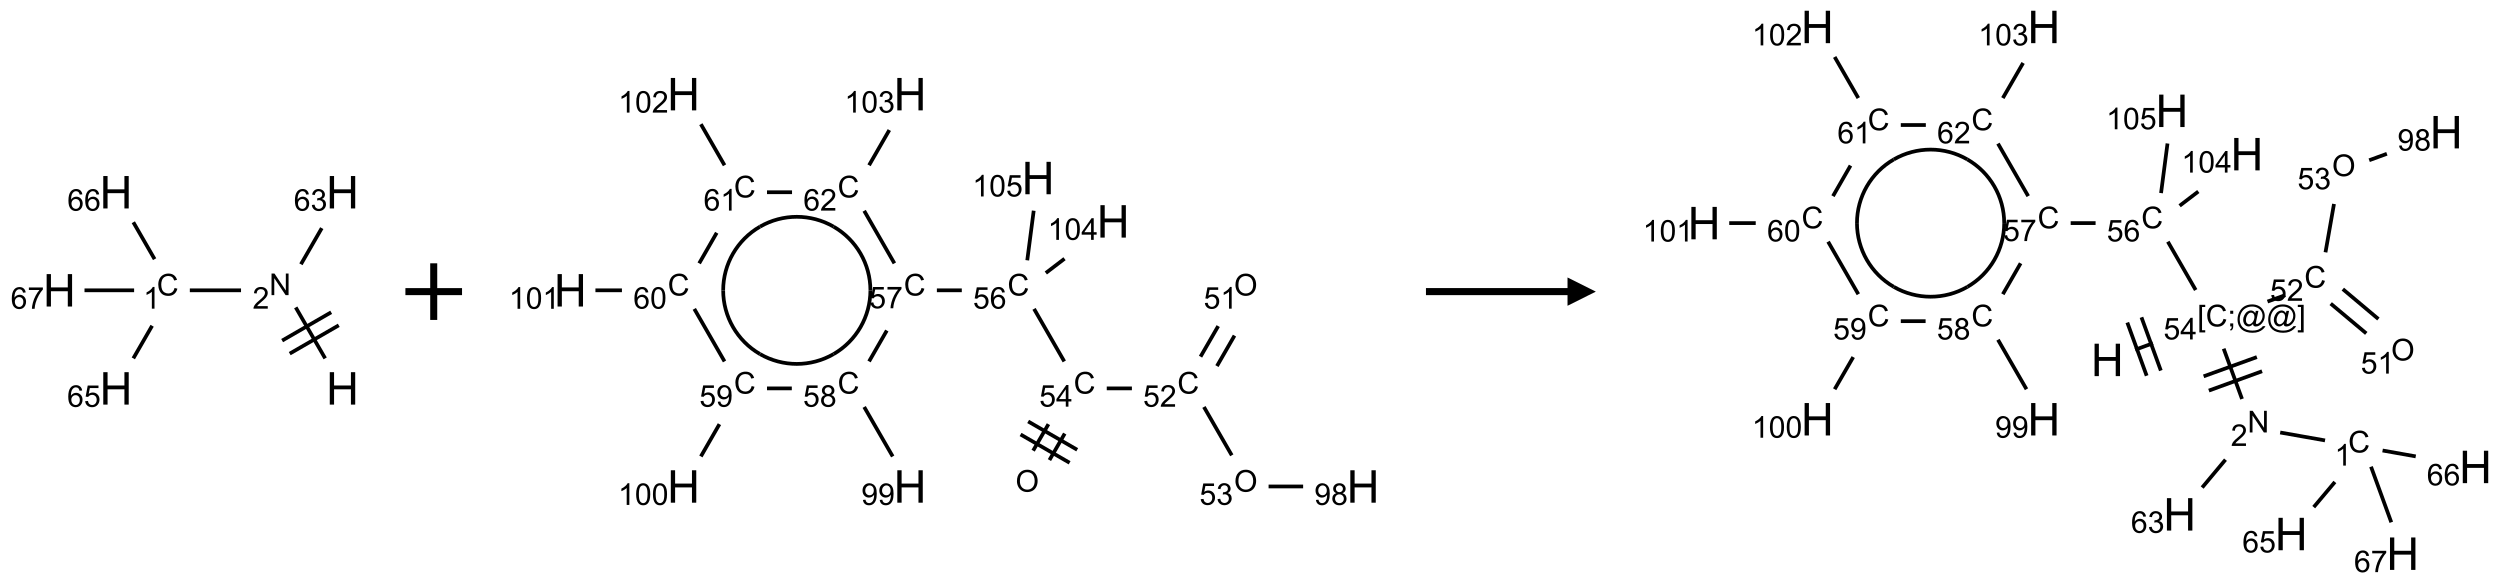 <?xml version="1.0" encoding="UTF-8"?>
<svg xmlns="http://www.w3.org/2000/svg" xmlns:xlink="http://www.w3.org/1999/xlink" width="883" height="206" viewBox="0 0 883 206">
<defs>
<g>
<g id="glyph-0-0">
<path d="M 2 0 L 2 -10 L 10 -10 L 10 0 Z M 2.25 -0.25 L 9.75 -0.25 L 9.75 -9.75 L 2.25 -9.75 Z M 2.25 -0.25 "/>
</g>
<g id="glyph-0-1">
<path d="M 1.281 0 L 1.281 -11.453 L 2.797 -11.453 L 2.797 -6.75 L 8.75 -6.75 L 8.75 -11.453 L 10.266 -11.453 L 10.266 0 L 8.75 0 L 8.75 -5.398 L 2.797 -5.398 L 2.797 0 Z M 1.281 0 "/>
</g>
<g id="glyph-1-0">
<path d="M 1.332 0 L 1.332 -6.668 L 6.668 -6.668 L 6.668 0 Z M 1.5 -0.168 L 6.5 -0.168 L 6.5 -6.5 L 1.5 -6.5 Z M 1.5 -0.168 "/>
</g>
<g id="glyph-1-1">
<path d="M 0.812 0 L 0.812 -7.637 L 1.848 -7.637 L 5.859 -1.641 L 5.859 -7.637 L 6.828 -7.637 L 6.828 0 L 5.793 0 L 1.781 -6 L 1.781 0 Z M 0.812 0 "/>
</g>
<g id="glyph-1-2">
<path d="M 5.371 -0.902 L 5.371 0 L 0.324 0 C 0.316 -0.227 0.352 -0.441 0.434 -0.652 C 0.562 -0.996 0.766 -1.332 1.051 -1.668 C 1.332 -2 1.742 -2.387 2.277 -2.824 C 3.105 -3.504 3.668 -4.043 3.957 -4.441 C 4.25 -4.84 4.395 -5.215 4.395 -5.566 C 4.395 -5.938 4.262 -6.254 3.996 -6.508 C 3.73 -6.762 3.387 -6.891 2.957 -6.891 C 2.508 -6.891 2.145 -6.754 1.875 -6.484 C 1.605 -6.215 1.469 -5.84 1.465 -5.359 L 0.5 -5.457 C 0.566 -6.176 0.812 -6.727 1.246 -7.102 C 1.676 -7.477 2.254 -7.668 2.98 -7.668 C 3.711 -7.668 4.293 -7.465 4.719 -7.059 C 5.145 -6.652 5.359 -6.148 5.359 -5.547 C 5.359 -5.242 5.297 -4.941 5.172 -4.645 C 5.047 -4.352 4.84 -4.039 4.551 -3.715 C 4.262 -3.387 3.777 -2.938 3.105 -2.371 C 2.543 -1.898 2.18 -1.578 2.02 -1.41 C 1.859 -1.242 1.73 -1.07 1.625 -0.902 Z M 5.371 -0.902 "/>
</g>
<g id="glyph-1-3">
<path d="M 6.27 -2.676 L 7.281 -2.422 C 7.07 -1.594 6.688 -0.961 6.137 -0.523 C 5.586 -0.086 4.914 0.129 4.121 0.129 C 3.297 0.129 2.629 -0.039 2.113 -0.371 C 1.598 -0.707 1.203 -1.191 0.934 -1.828 C 0.664 -2.465 0.531 -3.145 0.531 -3.875 C 0.531 -4.672 0.684 -5.363 0.988 -5.957 C 1.293 -6.547 1.723 -6.996 2.285 -7.305 C 2.844 -7.613 3.461 -7.766 4.137 -7.766 C 4.898 -7.766 5.543 -7.57 6.062 -7.184 C 6.582 -6.793 6.945 -6.246 7.152 -5.543 L 6.156 -5.309 C 5.98 -5.863 5.723 -6.266 5.387 -6.52 C 5.051 -6.773 4.625 -6.902 4.113 -6.902 C 3.527 -6.902 3.039 -6.762 2.645 -6.48 C 2.25 -6.199 1.973 -5.82 1.812 -5.348 C 1.652 -4.871 1.574 -4.383 1.574 -3.879 C 1.574 -3.23 1.668 -2.664 1.855 -2.18 C 2.047 -1.695 2.34 -1.332 2.738 -1.094 C 3.137 -0.855 3.57 -0.734 4.035 -0.734 C 4.602 -0.734 5.082 -0.898 5.473 -1.223 C 5.867 -1.551 6.133 -2.035 6.27 -2.676 Z M 6.27 -2.676 "/>
</g>
<g id="glyph-1-4">
<path d="M 3.973 0 L 3.035 0 L 3.035 -5.973 C 2.809 -5.758 2.516 -5.543 2.148 -5.328 C 1.781 -5.113 1.453 -4.953 1.16 -4.844 L 1.16 -5.75 C 1.684 -5.996 2.145 -6.297 2.535 -6.645 C 2.93 -6.996 3.207 -7.336 3.371 -7.668 L 3.973 -7.668 Z M 3.973 0 "/>
</g>
<g id="glyph-1-5">
<path d="M 5.309 -5.766 L 4.375 -5.691 C 4.293 -6.059 4.172 -6.328 4.02 -6.496 C 3.766 -6.762 3.453 -6.895 3.082 -6.895 C 2.785 -6.895 2.523 -6.812 2.297 -6.645 C 2 -6.43 1.77 -6.117 1.598 -5.703 C 1.43 -5.289 1.34 -4.703 1.332 -3.938 C 1.559 -4.281 1.836 -4.535 2.16 -4.703 C 2.488 -4.871 2.828 -4.953 3.188 -4.953 C 3.812 -4.953 4.344 -4.723 4.785 -4.262 C 5.223 -3.801 5.441 -3.207 5.441 -2.48 C 5.441 -2 5.34 -1.555 5.133 -1.145 C 4.926 -0.73 4.641 -0.418 4.281 -0.199 C 3.922 0.02 3.512 0.129 3.051 0.129 C 2.27 0.129 1.633 -0.156 1.141 -0.73 C 0.648 -1.305 0.402 -2.254 0.402 -3.574 C 0.402 -5.051 0.672 -6.121 1.219 -6.793 C 1.695 -7.375 2.336 -7.668 3.141 -7.668 C 3.742 -7.668 4.234 -7.5 4.617 -7.16 C 5 -6.824 5.23 -6.359 5.309 -5.766 Z M 1.48 -2.473 C 1.48 -2.152 1.547 -1.844 1.684 -1.547 C 1.82 -1.25 2.016 -1.027 2.262 -0.871 C 2.508 -0.719 2.766 -0.641 3.035 -0.641 C 3.434 -0.641 3.773 -0.801 4.059 -1.121 C 4.344 -1.441 4.484 -1.875 4.484 -2.422 C 4.484 -2.949 4.344 -3.367 4.062 -3.668 C 3.781 -3.973 3.426 -4.125 3 -4.125 C 2.578 -4.125 2.219 -3.973 1.922 -3.668 C 1.625 -3.363 1.48 -2.969 1.48 -2.473 Z M 1.48 -2.473 "/>
</g>
<g id="glyph-1-6">
<path d="M 0.441 -2 L 1.426 -2.082 C 1.5 -1.605 1.668 -1.242 1.934 -1.004 C 2.199 -0.762 2.52 -0.641 2.895 -0.641 C 3.348 -0.641 3.73 -0.812 4.043 -1.152 C 4.355 -1.492 4.512 -1.941 4.512 -2.504 C 4.512 -3.039 4.359 -3.461 4.059 -3.77 C 3.758 -4.078 3.367 -4.234 2.879 -4.234 C 2.578 -4.234 2.305 -4.164 2.062 -4.027 C 1.82 -3.891 1.629 -3.715 1.488 -3.496 L 0.609 -3.609 L 1.348 -7.531 L 5.145 -7.531 L 5.145 -6.637 L 2.098 -6.637 L 1.688 -4.582 C 2.145 -4.902 2.625 -5.062 3.129 -5.062 C 3.797 -5.062 4.359 -4.832 4.816 -4.371 C 5.277 -3.91 5.504 -3.312 5.504 -2.59 C 5.504 -1.898 5.305 -1.301 4.902 -0.797 C 4.41 -0.18 3.742 0.129 2.895 0.129 C 2.199 0.129 1.633 -0.062 1.195 -0.453 C 0.758 -0.844 0.504 -1.359 0.441 -2 Z M 0.441 -2 "/>
</g>
<g id="glyph-1-7">
<path d="M 0.504 -6.637 L 0.504 -7.535 L 5.449 -7.535 L 5.449 -6.809 C 4.961 -6.289 4.48 -5.602 4.004 -4.746 C 3.527 -3.887 3.156 -3.004 2.895 -2.098 C 2.707 -1.461 2.59 -0.762 2.535 0 L 1.574 0 C 1.582 -0.602 1.703 -1.328 1.926 -2.176 C 2.152 -3.027 2.477 -3.848 2.898 -4.637 C 3.32 -5.426 3.77 -6.094 4.246 -6.637 Z M 0.504 -6.637 "/>
</g>
<g id="glyph-1-8">
<path d="M 0.449 -2.016 L 1.387 -2.141 C 1.492 -1.609 1.676 -1.227 1.934 -0.992 C 2.191 -0.758 2.508 -0.641 2.879 -0.641 C 3.32 -0.641 3.695 -0.793 3.996 -1.098 C 4.301 -1.402 4.453 -1.781 4.453 -2.234 C 4.453 -2.664 4.312 -3.02 4.031 -3.301 C 3.75 -3.578 3.391 -3.719 2.957 -3.719 C 2.781 -3.719 2.562 -3.684 2.297 -3.613 L 2.402 -4.438 C 2.465 -4.43 2.516 -4.426 2.551 -4.426 C 2.949 -4.426 3.312 -4.531 3.629 -4.738 C 3.949 -4.949 4.109 -5.27 4.109 -5.703 C 4.109 -6.047 3.992 -6.332 3.762 -6.559 C 3.527 -6.785 3.227 -6.895 2.859 -6.895 C 2.496 -6.895 2.191 -6.781 1.949 -6.551 C 1.707 -6.324 1.547 -5.98 1.48 -5.52 L 0.543 -5.688 C 0.656 -6.316 0.918 -6.805 1.324 -7.148 C 1.73 -7.492 2.234 -7.668 2.84 -7.668 C 3.254 -7.668 3.641 -7.578 3.988 -7.398 C 4.34 -7.219 4.609 -6.977 4.793 -6.668 C 4.98 -6.359 5.074 -6.031 5.074 -5.684 C 5.074 -5.352 4.984 -5.051 4.809 -4.781 C 4.629 -4.512 4.367 -4.297 4.02 -4.137 C 4.473 -4.031 4.824 -3.816 5.074 -3.488 C 5.324 -3.16 5.449 -2.75 5.449 -2.254 C 5.449 -1.59 5.203 -1.023 4.719 -0.559 C 4.234 -0.098 3.617 0.137 2.875 0.137 C 2.203 0.137 1.648 -0.062 1.207 -0.465 C 0.762 -0.863 0.512 -1.379 0.449 -2.016 Z M 0.449 -2.016 "/>
</g>
<g id="glyph-1-9">
<path d="M 0.516 -3.719 C 0.516 -4.984 0.855 -5.977 1.535 -6.695 C 2.215 -7.414 3.094 -7.77 4.172 -7.77 C 4.875 -7.77 5.512 -7.602 6.078 -7.266 C 6.645 -6.93 7.074 -6.461 7.371 -5.855 C 7.668 -5.254 7.816 -4.57 7.816 -3.809 C 7.816 -3.035 7.66 -2.34 7.348 -1.73 C 7.035 -1.117 6.594 -0.656 6.02 -0.34 C 5.449 -0.027 4.828 0.129 4.168 0.129 C 3.449 0.129 2.805 -0.043 2.238 -0.391 C 1.672 -0.738 1.246 -1.211 0.953 -1.812 C 0.66 -2.414 0.516 -3.047 0.516 -3.719 Z M 1.559 -3.703 C 1.559 -2.781 1.805 -2.059 2.301 -1.527 C 2.793 -1 3.414 -0.734 4.16 -0.734 C 4.922 -0.734 5.547 -1 6.039 -1.535 C 6.531 -2.07 6.777 -2.828 6.777 -3.812 C 6.777 -4.434 6.672 -4.977 6.461 -5.441 C 6.25 -5.902 5.945 -6.262 5.539 -6.52 C 5.133 -6.773 4.68 -6.902 4.176 -6.902 C 3.461 -6.902 2.848 -6.656 2.332 -6.164 C 1.816 -5.672 1.559 -4.852 1.559 -3.703 Z M 1.559 -3.703 "/>
</g>
<g id="glyph-1-10">
<path d="M 3.449 0 L 3.449 -1.828 L 0.137 -1.828 L 0.137 -2.688 L 3.621 -7.637 L 4.387 -7.637 L 4.387 -2.688 L 5.418 -2.688 L 5.418 -1.828 L 4.387 -1.828 L 4.387 0 Z M 3.449 -2.688 L 3.449 -6.129 L 1.059 -2.688 Z M 3.449 -2.688 "/>
</g>
<g id="glyph-1-11">
<path d="M 0.582 -1.766 L 1.484 -1.848 C 1.562 -1.426 1.707 -1.117 1.922 -0.926 C 2.137 -0.734 2.414 -0.641 2.75 -0.641 C 3.039 -0.641 3.289 -0.707 3.508 -0.84 C 3.727 -0.973 3.902 -1.148 4.043 -1.367 C 4.18 -1.586 4.297 -1.887 4.391 -2.262 C 4.484 -2.637 4.531 -3.016 4.531 -3.406 C 4.531 -3.449 4.531 -3.512 4.527 -3.594 C 4.34 -3.297 4.082 -3.055 3.758 -2.867 C 3.434 -2.68 3.082 -2.59 2.703 -2.59 C 2.07 -2.59 1.535 -2.816 1.098 -3.277 C 0.66 -3.734 0.441 -4.34 0.441 -5.09 C 0.441 -5.863 0.672 -6.484 1.129 -6.957 C 1.586 -7.43 2.156 -7.668 2.844 -7.668 C 3.34 -7.668 3.793 -7.531 4.207 -7.266 C 4.617 -7 4.93 -6.617 5.145 -6.121 C 5.355 -5.629 5.465 -4.91 5.465 -3.973 C 5.465 -2.996 5.359 -2.223 5.145 -1.645 C 4.934 -1.066 4.617 -0.625 4.199 -0.324 C 3.781 -0.02 3.293 0.129 2.73 0.129 C 2.133 0.129 1.645 -0.035 1.266 -0.367 C 0.887 -0.699 0.66 -1.164 0.582 -1.766 Z M 4.422 -5.137 C 4.422 -5.676 4.277 -6.102 3.992 -6.418 C 3.707 -6.734 3.359 -6.891 2.957 -6.891 C 2.543 -6.891 2.18 -6.719 1.871 -6.379 C 1.562 -6.039 1.406 -5.598 1.406 -5.059 C 1.406 -4.57 1.555 -4.176 1.848 -3.871 C 2.141 -3.566 2.5 -3.418 2.934 -3.418 C 3.367 -3.418 3.723 -3.57 4.004 -3.871 C 4.281 -4.176 4.422 -4.598 4.422 -5.137 Z M 4.422 -5.137 "/>
</g>
<g id="glyph-1-12">
<path d="M 1.887 -4.141 C 1.496 -4.281 1.207 -4.484 1.02 -4.75 C 0.832 -5.016 0.738 -5.328 0.738 -5.699 C 0.738 -6.254 0.938 -6.719 1.34 -7.098 C 1.738 -7.477 2.27 -7.668 2.934 -7.668 C 3.598 -7.668 4.137 -7.473 4.543 -7.086 C 4.949 -6.699 5.152 -6.227 5.152 -5.672 C 5.152 -5.316 5.059 -5.008 4.871 -4.746 C 4.688 -4.484 4.406 -4.281 4.027 -4.141 C 4.496 -3.988 4.852 -3.742 5.098 -3.402 C 5.34 -3.062 5.465 -2.656 5.465 -2.184 C 5.465 -1.531 5.234 -0.98 4.77 -0.535 C 4.309 -0.09 3.703 0.129 2.949 0.129 C 2.195 0.129 1.586 -0.094 1.125 -0.539 C 0.664 -0.984 0.434 -1.543 0.434 -2.207 C 0.434 -2.703 0.559 -3.121 0.809 -3.457 C 1.062 -3.793 1.422 -4.02 1.887 -4.141 Z M 1.699 -5.73 C 1.699 -5.367 1.812 -5.074 2.047 -4.844 C 2.281 -4.613 2.582 -4.5 2.953 -4.5 C 3.312 -4.5 3.609 -4.613 3.84 -4.84 C 4.07 -5.066 4.188 -5.348 4.188 -5.676 C 4.188 -6.02 4.07 -6.309 3.832 -6.543 C 3.594 -6.777 3.297 -6.895 2.941 -6.895 C 2.586 -6.895 2.289 -6.781 2.051 -6.551 C 1.816 -6.324 1.699 -6.047 1.699 -5.73 Z M 1.395 -2.203 C 1.395 -1.938 1.461 -1.676 1.586 -1.426 C 1.711 -1.176 1.902 -0.984 2.152 -0.848 C 2.402 -0.711 2.672 -0.641 2.957 -0.641 C 3.406 -0.641 3.777 -0.785 4.066 -1.074 C 4.359 -1.363 4.504 -1.727 4.504 -2.172 C 4.504 -2.625 4.355 -2.996 4.055 -3.293 C 3.754 -3.586 3.379 -3.734 2.926 -3.734 C 2.484 -3.734 2.121 -3.59 1.832 -3.297 C 1.543 -3.004 1.395 -2.641 1.395 -2.203 Z M 1.395 -2.203 "/>
</g>
<g id="glyph-1-13">
<path d="M 0.441 -3.766 C 0.441 -4.668 0.535 -5.395 0.723 -5.945 C 0.906 -6.496 1.184 -6.922 1.551 -7.219 C 1.918 -7.516 2.375 -7.668 2.934 -7.668 C 3.344 -7.668 3.703 -7.586 4.012 -7.418 C 4.32 -7.254 4.574 -7.016 4.777 -6.707 C 4.977 -6.395 5.137 -6.016 5.25 -5.57 C 5.363 -5.125 5.422 -4.523 5.422 -3.766 C 5.422 -2.871 5.328 -2.148 5.145 -1.598 C 4.961 -1.047 4.688 -0.621 4.32 -0.32 C 3.953 -0.02 3.492 0.129 2.934 0.129 C 2.195 0.129 1.617 -0.133 1.199 -0.66 C 0.695 -1.297 0.441 -2.332 0.441 -3.766 Z M 1.406 -3.766 C 1.406 -2.512 1.555 -1.68 1.848 -1.262 C 2.141 -0.848 2.5 -0.641 2.934 -0.641 C 3.363 -0.641 3.727 -0.848 4.02 -1.266 C 4.312 -1.684 4.457 -2.516 4.457 -3.766 C 4.457 -5.023 4.312 -5.859 4.02 -6.27 C 3.727 -6.684 3.359 -6.891 2.922 -6.891 C 2.492 -6.891 2.148 -6.707 1.891 -6.344 C 1.566 -5.879 1.406 -5.02 1.406 -3.766 Z M 1.406 -3.766 "/>
</g>
<g id="glyph-1-14">
<path d="M 0.723 2.121 L 0.723 -7.637 L 2.793 -7.637 L 2.793 -6.859 L 1.66 -6.859 L 1.66 1.344 L 2.793 1.344 L 2.793 2.121 Z M 0.723 2.121 "/>
</g>
<g id="glyph-1-15">
<path d="M 0.949 -4.465 L 0.949 -5.531 L 2.016 -5.531 L 2.016 -4.465 Z M 0.949 0 L 0.949 -1.066 L 2.016 -1.066 L 2.016 0 C 2.016 0.391 1.945 0.711 1.809 0.949 C 1.668 1.191 1.449 1.379 1.145 1.512 L 0.887 1.109 C 1.082 1.023 1.23 0.895 1.324 0.727 C 1.418 0.559 1.469 0.316 1.48 0 Z M 0.949 0 "/>
</g>
<g id="glyph-1-16">
<path d="M 6.047 -0.848 C 5.82 -0.59 5.57 -0.379 5.289 -0.223 C 5.008 -0.062 4.73 0.016 4.449 0.016 C 4.141 0.016 3.84 -0.074 3.547 -0.254 C 3.254 -0.434 3.02 -0.715 2.836 -1.09 C 2.652 -1.465 2.562 -1.875 2.562 -2.324 C 2.562 -2.875 2.703 -3.43 2.988 -3.98 C 3.27 -4.535 3.621 -4.953 4.043 -5.23 C 4.461 -5.508 4.871 -5.645 5.266 -5.645 C 5.566 -5.645 5.855 -5.566 6.129 -5.41 C 6.402 -5.25 6.641 -5.012 6.84 -4.688 L 7.016 -5.496 L 7.949 -5.496 L 7.199 -2 C 7.094 -1.516 7.043 -1.246 7.043 -1.191 C 7.043 -1.098 7.078 -1.02 7.148 -0.949 C 7.219 -0.883 7.305 -0.848 7.406 -0.848 C 7.59 -0.848 7.832 -0.953 8.129 -1.168 C 8.527 -1.445 8.84 -1.816 9.07 -2.285 C 9.301 -2.75 9.418 -3.234 9.418 -3.73 C 9.418 -4.309 9.27 -4.852 8.973 -5.355 C 8.676 -5.859 8.23 -6.262 7.645 -6.562 C 7.055 -6.863 6.406 -7.016 5.691 -7.016 C 4.879 -7.016 4.137 -6.824 3.465 -6.445 C 2.793 -6.066 2.273 -5.52 1.902 -4.809 C 1.535 -4.098 1.348 -3.34 1.348 -2.527 C 1.348 -1.676 1.535 -0.941 1.902 -0.328 C 2.273 0.285 2.809 0.742 3.508 1.035 C 4.207 1.328 4.984 1.473 5.832 1.473 C 6.742 1.473 7.504 1.32 8.121 1.016 C 8.734 0.711 9.195 0.34 9.5 -0.098 L 10.441 -0.098 C 10.266 0.266 9.961 0.637 9.531 1.016 C 9.102 1.395 8.59 1.695 7.996 1.914 C 7.402 2.133 6.688 2.246 5.848 2.246 C 5.078 2.246 4.367 2.145 3.715 1.949 C 3.066 1.75 2.512 1.453 2.051 1.055 C 1.594 0.656 1.25 0.199 1.016 -0.316 C 0.723 -0.973 0.578 -1.684 0.578 -2.441 C 0.578 -3.289 0.75 -4.098 1.098 -4.863 C 1.523 -5.805 2.125 -6.527 2.902 -7.027 C 3.684 -7.527 4.629 -7.777 5.738 -7.777 C 6.602 -7.777 7.375 -7.602 8.059 -7.246 C 8.746 -6.895 9.285 -6.371 9.684 -5.672 C 10.02 -5.07 10.188 -4.418 10.188 -3.715 C 10.188 -2.707 9.832 -1.812 9.125 -1.031 C 8.492 -0.328 7.801 0.02 7.051 0.02 C 6.812 0.02 6.617 -0.016 6.473 -0.09 C 6.324 -0.16 6.215 -0.266 6.145 -0.402 C 6.102 -0.488 6.066 -0.637 6.047 -0.848 Z M 3.527 -2.262 C 3.527 -1.785 3.641 -1.414 3.863 -1.152 C 4.09 -0.887 4.348 -0.754 4.641 -0.754 C 4.836 -0.754 5.039 -0.812 5.254 -0.93 C 5.469 -1.047 5.676 -1.219 5.871 -1.449 C 6.066 -1.676 6.23 -1.969 6.355 -2.32 C 6.48 -2.672 6.543 -3.027 6.543 -3.379 C 6.543 -3.852 6.426 -4.219 6.191 -4.48 C 5.957 -4.738 5.672 -4.871 5.332 -4.871 C 5.109 -4.871 4.902 -4.812 4.707 -4.699 C 4.512 -4.586 4.32 -4.406 4.137 -4.156 C 3.953 -3.906 3.805 -3.602 3.691 -3.246 C 3.582 -2.887 3.527 -2.559 3.527 -2.262 Z M 3.527 -2.262 "/>
</g>
<g id="glyph-1-17">
<path d="M 2.27 2.121 L 0.203 2.121 L 0.203 1.344 L 1.332 1.344 L 1.332 -6.859 L 0.203 -6.859 L 0.203 -7.637 L 2.27 -7.637 Z M 2.27 2.121 "/>
</g>
</g>
</defs>
<path fill="none" stroke-width="0.033" stroke-linecap="butt" stroke-linejoin="miter" stroke="rgb(0%, 0%, 0%)" stroke-opacity="1" stroke-miterlimit="10" d="M 2.347 1.467 L 2.087 1.017 " transform="matrix(40, 0, 0, 40, 20.969, 67.898)"/>
<path fill="none" stroke-width="0.033" stroke-linecap="butt" stroke-linejoin="miter" stroke="rgb(0%, 0%, 0%)" stroke-opacity="1" stroke-miterlimit="10" d="M 2.4 1.06 L 1.967 1.31 " transform="matrix(40, 0, 0, 40, 20.969, 67.898)"/>
<path fill="none" stroke-width="0.033" stroke-linecap="butt" stroke-linejoin="miter" stroke="rgb(0%, 0%, 0%)" stroke-opacity="1" stroke-miterlimit="10" d="M 2.467 1.175 L 2.034 1.425 " transform="matrix(40, 0, 0, 40, 20.969, 67.898)"/>
<path fill="none" stroke-width="0.033" stroke-linecap="butt" stroke-linejoin="miter" stroke="rgb(0%, 0%, 0%)" stroke-opacity="1" stroke-miterlimit="10" d="M 1.604 0.866 L 1.152 0.866 " transform="matrix(40, 0, 0, 40, 20.969, 67.898)"/>
<path fill="none" stroke-width="0.033" stroke-linecap="butt" stroke-linejoin="miter" stroke="rgb(0%, 0%, 0%)" stroke-opacity="1" stroke-miterlimit="10" d="M 0.819 1.179 L 0.653 1.467 " transform="matrix(40, 0, 0, 40, 20.969, 67.898)"/>
<path fill="none" stroke-width="0.033" stroke-linecap="butt" stroke-linejoin="miter" stroke="rgb(0%, 0%, 0%)" stroke-opacity="1" stroke-miterlimit="10" d="M 0.841 0.591 L 0.653 0.265 " transform="matrix(40, 0, 0, 40, 20.969, 67.898)"/>
<path fill="none" stroke-width="0.033" stroke-linecap="butt" stroke-linejoin="miter" stroke="rgb(0%, 0%, 0%)" stroke-opacity="1" stroke-miterlimit="10" d="M 0.66 0.866 L 0.222 0.866 " transform="matrix(40, 0, 0, 40, 20.969, 67.898)"/>
<path fill="none" stroke-width="0.033" stroke-linecap="butt" stroke-linejoin="miter" stroke="rgb(0%, 0%, 0%)" stroke-opacity="1" stroke-miterlimit="10" d="M 2.133 0.636 L 2.317 0.317 " transform="matrix(40, 0, 0, 40, 20.969, 67.898)"/>
<g fill="rgb(0%, 0%, 0%)" fill-opacity="1">
<use xlink:href="#glyph-0-1" x="115.195" y="142.906"/>
</g>
<g fill="rgb(0%, 0%, 0%)" fill-opacity="1">
<use xlink:href="#glyph-1-1" x="95.094" y="104.25"/>
</g>
<g fill="rgb(0%, 0%, 0%)" fill-opacity="1">
<use xlink:href="#glyph-1-2" x="89.203" y="109.02"/>
</g>
<g fill="rgb(0%, 0%, 0%)" fill-opacity="1">
<use xlink:href="#glyph-1-3" x="55.375" y="104.383"/>
</g>
<g fill="rgb(0%, 0%, 0%)" fill-opacity="1">
<use xlink:href="#glyph-1-4" x="50.598" y="109.02"/>
</g>
<g fill="rgb(0%, 0%, 0%)" fill-opacity="1">
<use xlink:href="#glyph-0-1" x="35.195" y="142.906"/>
</g>
<g fill="rgb(0%, 0%, 0%)" fill-opacity="1">
<use xlink:href="#glyph-1-5" x="23.707" y="143.699"/>
<use xlink:href="#glyph-1-6" x="29.639" y="143.699"/>
</g>
<g fill="rgb(0%, 0%, 0%)" fill-opacity="1">
<use xlink:href="#glyph-0-1" x="35.195" y="73.625"/>
</g>
<g fill="rgb(0%, 0%, 0%)" fill-opacity="1">
<use xlink:href="#glyph-1-5" x="23.77" y="74.418"/>
<use xlink:href="#glyph-1-5" x="29.702" y="74.418"/>
</g>
<g fill="rgb(0%, 0%, 0%)" fill-opacity="1">
<use xlink:href="#glyph-0-1" x="15.195" y="108.266"/>
</g>
<g fill="rgb(0%, 0%, 0%)" fill-opacity="1">
<use xlink:href="#glyph-1-5" x="3.762" y="109.059"/>
<use xlink:href="#glyph-1-7" x="9.694" y="109.059"/>
</g>
<g fill="rgb(0%, 0%, 0%)" fill-opacity="1">
<use xlink:href="#glyph-0-1" x="115.195" y="73.625"/>
</g>
<g fill="rgb(0%, 0%, 0%)" fill-opacity="1">
<use xlink:href="#glyph-1-5" x="103.762" y="74.418"/>
<use xlink:href="#glyph-1-8" x="109.694" y="74.418"/>
</g>
<path fill="none" stroke-width="0.062" stroke-linecap="butt" stroke-linejoin="miter" stroke="rgb(0%, 0%, 0%)" stroke-opacity="1" stroke-miterlimit="10" d="M -0 0 L 0.5 0 M 0.25 -0.25 L 0.25 0.25 " transform="matrix(40, 0, 0, 40, 143.191, 103)"/>
<path fill="none" stroke-width="0.033" stroke-linecap="butt" stroke-linejoin="miter" stroke="rgb(0%, 0%, 0%)" stroke-opacity="1" stroke-miterlimit="10" d="M 4.231 3.231 L 4.366 2.997 " transform="matrix(40, 0, 0, 40, 201.426, 33.258)"/>
<path fill="none" stroke-width="0.033" stroke-linecap="butt" stroke-linejoin="miter" stroke="rgb(0%, 0%, 0%)" stroke-opacity="1" stroke-miterlimit="10" d="M 4.087 3.148 L 4.222 2.914 " transform="matrix(40, 0, 0, 40, 201.426, 33.258)"/>
<path fill="none" stroke-width="0.033" stroke-linecap="butt" stroke-linejoin="miter" stroke="rgb(0%, 0%, 0%)" stroke-opacity="1" stroke-miterlimit="10" d="M 4.476 3.14 L 4.043 2.89 " transform="matrix(40, 0, 0, 40, 201.426, 33.258)"/>
<path fill="none" stroke-width="0.033" stroke-linecap="butt" stroke-linejoin="miter" stroke="rgb(0%, 0%, 0%)" stroke-opacity="1" stroke-miterlimit="10" d="M 4.409 3.255 L 3.976 3.005 " transform="matrix(40, 0, 0, 40, 201.426, 33.258)"/>
<path fill="none" stroke-width="0.033" stroke-linecap="butt" stroke-linejoin="miter" stroke="rgb(0%, 0%, 0%)" stroke-opacity="1" stroke-miterlimit="10" d="M 4.737 2.598 L 4.959 2.598 " transform="matrix(40, 0, 0, 40, 201.426, 33.258)"/>
<path fill="none" stroke-width="0.033" stroke-linecap="butt" stroke-linejoin="miter" stroke="rgb(0%, 0%, 0%)" stroke-opacity="1" stroke-miterlimit="10" d="M 5.71 2.401 L 5.865 2.132 " transform="matrix(40, 0, 0, 40, 201.426, 33.258)"/>
<path fill="none" stroke-width="0.033" stroke-linecap="butt" stroke-linejoin="miter" stroke="rgb(0%, 0%, 0%)" stroke-opacity="1" stroke-miterlimit="10" d="M 5.565 2.318 L 5.721 2.048 " transform="matrix(40, 0, 0, 40, 201.426, 33.258)"/>
<path fill="none" stroke-width="0.033" stroke-linecap="butt" stroke-linejoin="miter" stroke="rgb(0%, 0%, 0%)" stroke-opacity="1" stroke-miterlimit="10" d="M 5.595 2.762 L 5.841 3.189 " transform="matrix(40, 0, 0, 40, 201.426, 33.258)"/>
<path fill="none" stroke-width="0.033" stroke-linecap="butt" stroke-linejoin="miter" stroke="rgb(0%, 0%, 0%)" stroke-opacity="1" stroke-miterlimit="10" d="M 6.166 3.464 L 6.471 3.464 " transform="matrix(40, 0, 0, 40, 201.426, 33.258)"/>
<path fill="none" stroke-width="0.033" stroke-linecap="butt" stroke-linejoin="miter" stroke="rgb(0%, 0%, 0%)" stroke-opacity="1" stroke-miterlimit="10" d="M 4.362 2.36 L 4.095 1.896 " transform="matrix(40, 0, 0, 40, 201.426, 33.258)"/>
<path fill="none" stroke-width="0.033" stroke-linecap="butt" stroke-linejoin="miter" stroke="rgb(0%, 0%, 0%)" stroke-opacity="1" stroke-miterlimit="10" d="M 3.457 1.732 L 3.237 1.732 " transform="matrix(40, 0, 0, 40, 201.426, 33.258)"/>
<path fill="none" stroke-width="0.033" stroke-linecap="butt" stroke-linejoin="miter" stroke="rgb(0%, 0%, 0%)" stroke-opacity="1" stroke-miterlimit="10" d="M 2.795 2.087 L 2.638 2.36 " transform="matrix(40, 0, 0, 40, 201.426, 33.258)"/>
<path fill="none" stroke-width="0.033" stroke-linecap="butt" stroke-linejoin="miter" stroke="rgb(0%, 0%, 0%)" stroke-opacity="1" stroke-miterlimit="10" d="M 2.595 2.762 L 2.847 3.199 " transform="matrix(40, 0, 0, 40, 201.426, 33.258)"/>
<path fill="none" stroke-width="0.033" stroke-linecap="butt" stroke-linejoin="miter" stroke="rgb(0%, 0%, 0%)" stroke-opacity="1" stroke-miterlimit="10" d="M 1.956 2.598 L 1.737 2.598 " transform="matrix(40, 0, 0, 40, 201.426, 33.258)"/>
<path fill="none" stroke-width="0.033" stroke-linecap="butt" stroke-linejoin="miter" stroke="rgb(0%, 0%, 0%)" stroke-opacity="1" stroke-miterlimit="10" d="M 1.317 2.914 L 1.153 3.199 " transform="matrix(40, 0, 0, 40, 201.426, 33.258)"/>
<path fill="none" stroke-width="0.033" stroke-linecap="butt" stroke-linejoin="miter" stroke="rgb(0%, 0%, 0%)" stroke-opacity="1" stroke-miterlimit="10" d="M 1.362 2.36 L 1.095 1.896 " transform="matrix(40, 0, 0, 40, 201.426, 33.258)"/>
<path fill="none" stroke-width="0.033" stroke-linecap="butt" stroke-linejoin="miter" stroke="rgb(0%, 0%, 0%)" stroke-opacity="1" stroke-miterlimit="10" d="M 0.456 1.732 L 0.222 1.732 " transform="matrix(40, 0, 0, 40, 201.426, 33.258)"/>
<path fill="none" stroke-width="0.033" stroke-linecap="butt" stroke-linejoin="miter" stroke="rgb(0%, 0%, 0%)" stroke-opacity="1" stroke-miterlimit="10" d="M 1.138 1.494 L 1.293 1.224 " transform="matrix(40, 0, 0, 40, 201.426, 33.258)"/>
<path fill="none" stroke-width="0.033" stroke-linecap="butt" stroke-linejoin="miter" stroke="rgb(0%, 0%, 0%)" stroke-opacity="1" stroke-miterlimit="10" d="M 1.362 0.628 L 1.153 0.265 " transform="matrix(40, 0, 0, 40, 201.426, 33.258)"/>
<path fill="none" stroke-width="0.033" stroke-linecap="butt" stroke-linejoin="miter" stroke="rgb(0%, 0%, 0%)" stroke-opacity="1" stroke-miterlimit="10" d="M 1.737 0.866 L 1.958 0.866 " transform="matrix(40, 0, 0, 40, 201.426, 33.258)"/>
<path fill="none" stroke-width="0.033" stroke-linecap="butt" stroke-linejoin="miter" stroke="rgb(0%, 0%, 0%)" stroke-opacity="1" stroke-miterlimit="10" d="M 2.595 1.03 L 2.862 1.494 " transform="matrix(40, 0, 0, 40, 201.426, 33.258)"/>
<path fill="none" stroke-width="0.033" stroke-linecap="butt" stroke-linejoin="miter" stroke="rgb(0%, 0%, 0%)" stroke-opacity="1" stroke-miterlimit="10" d="M 2.638 0.628 L 2.817 0.317 " transform="matrix(40, 0, 0, 40, 201.426, 33.258)"/>
<path fill="none" stroke-width="0.033" stroke-linecap="butt" stroke-linejoin="miter" stroke="rgb(0%, 0%, 0%)" stroke-opacity="1" stroke-miterlimit="10" d="M 4.199 1.579 L 4.364 1.453 " transform="matrix(40, 0, 0, 40, 201.426, 33.258)"/>
<path fill="none" stroke-width="0.033" stroke-linecap="butt" stroke-linejoin="miter" stroke="rgb(0%, 0%, 0%)" stroke-opacity="1" stroke-miterlimit="10" d="M 4.035 1.467 L 4.092 1.029 " transform="matrix(40, 0, 0, 40, 201.426, 33.258)"/>
<path fill="none" stroke-width="0.033" stroke-linecap="butt" stroke-linejoin="miter" stroke="rgb(0%, 0%, 0%)" stroke-opacity="1" stroke-miterlimit="10" d="M 2.65 1.732 C 2.65 1.964 2.526 2.179 2.325 2.295 " transform="matrix(40, 0, 0, 40, 201.426, 33.258)"/>
<path fill="none" stroke-width="0.033" stroke-linecap="butt" stroke-linejoin="miter" stroke="rgb(0%, 0%, 0%)" stroke-opacity="1" stroke-miterlimit="10" d="M 2.325 1.17 C 2.526 1.286 2.65 1.5 2.65 1.732 " transform="matrix(40, 0, 0, 40, 201.426, 33.258)"/>
<path fill="none" stroke-width="0.033" stroke-linecap="butt" stroke-linejoin="miter" stroke="rgb(0%, 0%, 0%)" stroke-opacity="1" stroke-miterlimit="10" d="M 1.675 1.17 C 1.876 1.054 2.124 1.054 2.325 1.17 " transform="matrix(40, 0, 0, 40, 201.426, 33.258)"/>
<path fill="none" stroke-width="0.033" stroke-linecap="butt" stroke-linejoin="miter" stroke="rgb(0%, 0%, 0%)" stroke-opacity="1" stroke-miterlimit="10" d="M 1.35 1.732 C 1.35 1.5 1.474 1.286 1.675 1.17 " transform="matrix(40, 0, 0, 40, 201.426, 33.258)"/>
<path fill="none" stroke-width="0.033" stroke-linecap="butt" stroke-linejoin="miter" stroke="rgb(0%, 0%, 0%)" stroke-opacity="1" stroke-miterlimit="10" d="M 1.675 2.295 C 1.474 2.179 1.35 1.964 1.35 1.732 " transform="matrix(40, 0, 0, 40, 201.426, 33.258)"/>
<path fill="none" stroke-width="0.033" stroke-linecap="butt" stroke-linejoin="miter" stroke="rgb(0%, 0%, 0%)" stroke-opacity="1" stroke-miterlimit="10" d="M 2.325 2.295 C 2.124 2.411 1.876 2.411 1.675 2.295 " transform="matrix(40, 0, 0, 40, 201.426, 33.258)"/>
<g fill="rgb(0%, 0%, 0%)" fill-opacity="1">
<use xlink:href="#glyph-1-9" x="358.672" y="173.672"/>
</g>
<g fill="rgb(0%, 0%, 0%)" fill-opacity="1">
<use xlink:href="#glyph-1-3" x="379.207" y="139.027"/>
</g>
<g fill="rgb(0%, 0%, 0%)" fill-opacity="1">
<use xlink:href="#glyph-1-6" x="367.055" y="143.629"/>
<use xlink:href="#glyph-1-10" x="372.987" y="143.629"/>
</g>
<g fill="rgb(0%, 0%, 0%)" fill-opacity="1">
<use xlink:href="#glyph-1-3" x="415.832" y="139.027"/>
</g>
<g fill="rgb(0%, 0%, 0%)" fill-opacity="1">
<use xlink:href="#glyph-1-6" x="403.727" y="143.66"/>
<use xlink:href="#glyph-1-2" x="409.659" y="143.66"/>
</g>
<g fill="rgb(0%, 0%, 0%)" fill-opacity="1">
<use xlink:href="#glyph-1-9" x="435.848" y="104.387"/>
</g>
<g fill="rgb(0%, 0%, 0%)" fill-opacity="1">
<use xlink:href="#glyph-1-6" x="425.121" y="109.02"/>
<use xlink:href="#glyph-1-4" x="431.053" y="109.02"/>
</g>
<g fill="rgb(0%, 0%, 0%)" fill-opacity="1">
<use xlink:href="#glyph-1-9" x="435.848" y="173.672"/>
</g>
<g fill="rgb(0%, 0%, 0%)" fill-opacity="1">
<use xlink:href="#glyph-1-6" x="423.648" y="178.301"/>
<use xlink:href="#glyph-1-8" x="429.581" y="178.301"/>
</g>
<g fill="rgb(0%, 0%, 0%)" fill-opacity="1">
<use xlink:href="#glyph-0-1" x="475.652" y="177.551"/>
</g>
<g fill="rgb(0%, 0%, 0%)" fill-opacity="1">
<use xlink:href="#glyph-1-11" x="464.203" y="178.34"/>
<use xlink:href="#glyph-1-12" x="470.135" y="178.34"/>
</g>
<g fill="rgb(0%, 0%, 0%)" fill-opacity="1">
<use xlink:href="#glyph-1-3" x="355.832" y="104.383"/>
</g>
<g fill="rgb(0%, 0%, 0%)" fill-opacity="1">
<use xlink:href="#glyph-1-6" x="343.652" y="109.02"/>
<use xlink:href="#glyph-1-5" x="349.585" y="109.02"/>
</g>
<g fill="rgb(0%, 0%, 0%)" fill-opacity="1">
<use xlink:href="#glyph-1-3" x="319.207" y="104.383"/>
</g>
<g fill="rgb(0%, 0%, 0%)" fill-opacity="1">
<use xlink:href="#glyph-1-6" x="307.023" y="108.891"/>
<use xlink:href="#glyph-1-7" x="312.956" y="108.891"/>
</g>
<g fill="rgb(0%, 0%, 0%)" fill-opacity="1">
<use xlink:href="#glyph-1-3" x="295.832" y="139.027"/>
</g>
<g fill="rgb(0%, 0%, 0%)" fill-opacity="1">
<use xlink:href="#glyph-1-6" x="283.633" y="143.66"/>
<use xlink:href="#glyph-1-12" x="289.565" y="143.66"/>
</g>
<g fill="rgb(0%, 0%, 0%)" fill-opacity="1">
<use xlink:href="#glyph-0-1" x="315.652" y="177.551"/>
</g>
<g fill="rgb(0%, 0%, 0%)" fill-opacity="1">
<use xlink:href="#glyph-1-11" x="304.203" y="178.34"/>
<use xlink:href="#glyph-1-11" x="310.135" y="178.34"/>
</g>
<g fill="rgb(0%, 0%, 0%)" fill-opacity="1">
<use xlink:href="#glyph-1-3" x="259.207" y="139.027"/>
</g>
<g fill="rgb(0%, 0%, 0%)" fill-opacity="1">
<use xlink:href="#glyph-1-6" x="247.008" y="143.66"/>
<use xlink:href="#glyph-1-11" x="252.94" y="143.66"/>
</g>
<g fill="rgb(0%, 0%, 0%)" fill-opacity="1">
<use xlink:href="#glyph-0-1" x="235.652" y="177.551"/>
</g>
<g fill="rgb(0%, 0%, 0%)" fill-opacity="1">
<use xlink:href="#glyph-1-4" x="218.312" y="178.34"/>
<use xlink:href="#glyph-1-13" x="224.245" y="178.34"/>
<use xlink:href="#glyph-1-13" x="230.177" y="178.34"/>
</g>
<g fill="rgb(0%, 0%, 0%)" fill-opacity="1">
<use xlink:href="#glyph-1-3" x="235.832" y="104.383"/>
</g>
<g fill="rgb(0%, 0%, 0%)" fill-opacity="1">
<use xlink:href="#glyph-1-5" x="223.676" y="109.02"/>
<use xlink:href="#glyph-1-13" x="229.608" y="109.02"/>
</g>
<g fill="rgb(0%, 0%, 0%)" fill-opacity="1">
<use xlink:href="#glyph-0-1" x="195.652" y="108.266"/>
</g>
<g fill="rgb(0%, 0%, 0%)" fill-opacity="1">
<use xlink:href="#glyph-1-4" x="179.762" y="109.059"/>
<use xlink:href="#glyph-1-13" x="185.694" y="109.059"/>
<use xlink:href="#glyph-1-4" x="191.626" y="109.059"/>
</g>
<g fill="rgb(0%, 0%, 0%)" fill-opacity="1">
<use xlink:href="#glyph-1-3" x="259.207" y="69.742"/>
</g>
<g fill="rgb(0%, 0%, 0%)" fill-opacity="1">
<use xlink:href="#glyph-1-5" x="248.5" y="74.379"/>
<use xlink:href="#glyph-1-4" x="254.432" y="74.379"/>
</g>
<g fill="rgb(0%, 0%, 0%)" fill-opacity="1">
<use xlink:href="#glyph-0-1" x="235.652" y="38.984"/>
</g>
<g fill="rgb(0%, 0%, 0%)" fill-opacity="1">
<use xlink:href="#glyph-1-4" x="218.363" y="39.777"/>
<use xlink:href="#glyph-1-13" x="224.296" y="39.777"/>
<use xlink:href="#glyph-1-2" x="230.228" y="39.777"/>
</g>
<g fill="rgb(0%, 0%, 0%)" fill-opacity="1">
<use xlink:href="#glyph-1-3" x="295.832" y="69.742"/>
</g>
<g fill="rgb(0%, 0%, 0%)" fill-opacity="1">
<use xlink:href="#glyph-1-5" x="283.727" y="74.379"/>
<use xlink:href="#glyph-1-2" x="289.659" y="74.379"/>
</g>
<g fill="rgb(0%, 0%, 0%)" fill-opacity="1">
<use xlink:href="#glyph-0-1" x="315.652" y="38.984"/>
</g>
<g fill="rgb(0%, 0%, 0%)" fill-opacity="1">
<use xlink:href="#glyph-1-4" x="298.285" y="39.777"/>
<use xlink:href="#glyph-1-13" x="304.217" y="39.777"/>
<use xlink:href="#glyph-1-8" x="310.15" y="39.777"/>
</g>
<g fill="rgb(0%, 0%, 0%)" fill-opacity="1">
<use xlink:href="#glyph-0-1" x="387.387" y="83.918"/>
</g>
<g fill="rgb(0%, 0%, 0%)" fill-opacity="1">
<use xlink:href="#glyph-1-4" x="370.051" y="84.711"/>
<use xlink:href="#glyph-1-13" x="375.983" y="84.711"/>
<use xlink:href="#glyph-1-10" x="381.915" y="84.711"/>
</g>
<g fill="rgb(0%, 0%, 0%)" fill-opacity="1">
<use xlink:href="#glyph-0-1" x="360.875" y="68.609"/>
</g>
<g fill="rgb(0%, 0%, 0%)" fill-opacity="1">
<use xlink:href="#glyph-1-4" x="343.449" y="69.402"/>
<use xlink:href="#glyph-1-13" x="349.382" y="69.402"/>
<use xlink:href="#glyph-1-6" x="355.314" y="69.402"/>
</g>
<path fill-rule="nonzero" fill="rgb(0%, 0%, 0%)" fill-opacity="1" d="M 503.648 104.25 L 553.648 104.25 L 553.648 108 L 563.648 103 L 553.648 98 L 553.648 101.75 L 503.648 101.75 "/>
<path fill="none" stroke-width="0.033" stroke-linecap="butt" stroke-linejoin="miter" stroke="rgb(0%, 0%, 0%)" stroke-opacity="1" stroke-miterlimit="10" d="M 3.807 2.85 L 3.963 2.793 " transform="matrix(40, 0, 0, 40, 601.883, 9.518)"/>
<path fill="none" stroke-width="0.033" stroke-linecap="butt" stroke-linejoin="miter" stroke="rgb(0%, 0%, 0%)" stroke-opacity="1" stroke-miterlimit="10" d="M 4.033 3.034 L 3.862 2.564 " transform="matrix(40, 0, 0, 40, 601.883, 9.518)"/>
<path fill="none" stroke-width="0.033" stroke-linecap="butt" stroke-linejoin="miter" stroke="rgb(0%, 0%, 0%)" stroke-opacity="1" stroke-miterlimit="10" d="M 3.908 3.08 L 3.737 2.61 " transform="matrix(40, 0, 0, 40, 601.883, 9.518)"/>
<path fill="none" stroke-width="0.033" stroke-linecap="butt" stroke-linejoin="miter" stroke="rgb(0%, 0%, 0%)" stroke-opacity="1" stroke-miterlimit="10" d="M 4.588 2.841 L 4.75 3.285 " transform="matrix(40, 0, 0, 40, 601.883, 9.518)"/>
<path fill="none" stroke-width="0.033" stroke-linecap="butt" stroke-linejoin="miter" stroke="rgb(0%, 0%, 0%)" stroke-opacity="1" stroke-miterlimit="10" d="M 4.457 3.211 L 4.927 3.04 " transform="matrix(40, 0, 0, 40, 601.883, 9.518)"/>
<path fill="none" stroke-width="0.033" stroke-linecap="butt" stroke-linejoin="miter" stroke="rgb(0%, 0%, 0%)" stroke-opacity="1" stroke-miterlimit="10" d="M 4.411 3.085 L 4.881 2.915 " transform="matrix(40, 0, 0, 40, 601.883, 9.518)"/>
<path fill="none" stroke-width="0.033" stroke-linecap="butt" stroke-linejoin="miter" stroke="rgb(0%, 0%, 0%)" stroke-opacity="1" stroke-miterlimit="10" d="M 5.087 3.581 L 5.483 3.651 " transform="matrix(40, 0, 0, 40, 601.883, 9.518)"/>
<path fill="none" stroke-width="0.033" stroke-linecap="butt" stroke-linejoin="miter" stroke="rgb(0%, 0%, 0%)" stroke-opacity="1" stroke-miterlimit="10" d="M 5.57 4.018 L 5.383 4.24 " transform="matrix(40, 0, 0, 40, 601.883, 9.518)"/>
<path fill="none" stroke-width="0.033" stroke-linecap="butt" stroke-linejoin="miter" stroke="rgb(0%, 0%, 0%)" stroke-opacity="1" stroke-miterlimit="10" d="M 5.991 3.74 L 6.284 3.792 " transform="matrix(40, 0, 0, 40, 601.883, 9.518)"/>
<path fill="none" stroke-width="0.033" stroke-linecap="butt" stroke-linejoin="miter" stroke="rgb(0%, 0%, 0%)" stroke-opacity="1" stroke-miterlimit="10" d="M 5.889 3.883 L 6.068 4.374 " transform="matrix(40, 0, 0, 40, 601.883, 9.518)"/>
<path fill="none" stroke-width="0.033" stroke-linecap="butt" stroke-linejoin="miter" stroke="rgb(0%, 0%, 0%)" stroke-opacity="1" stroke-miterlimit="10" d="M 4.604 3.821 L 4.398 4.067 " transform="matrix(40, 0, 0, 40, 601.883, 9.518)"/>
<path fill="none" stroke-width="0.033" stroke-linecap="butt" stroke-linejoin="miter" stroke="rgb(0%, 0%, 0%)" stroke-opacity="1" stroke-miterlimit="10" d="M 4.975 2.425 L 5.132 2.368 " transform="matrix(40, 0, 0, 40, 601.883, 9.518)"/>
<path fill="none" stroke-width="0.033" stroke-linecap="butt" stroke-linejoin="miter" stroke="rgb(0%, 0%, 0%)" stroke-opacity="1" stroke-miterlimit="10" d="M 5.533 2.443 L 5.847 2.706 " transform="matrix(40, 0, 0, 40, 601.883, 9.518)"/>
<path fill="none" stroke-width="0.033" stroke-linecap="butt" stroke-linejoin="miter" stroke="rgb(0%, 0%, 0%)" stroke-opacity="1" stroke-miterlimit="10" d="M 5.64 2.315 L 5.954 2.579 " transform="matrix(40, 0, 0, 40, 601.883, 9.518)"/>
<path fill="none" stroke-width="0.033" stroke-linecap="butt" stroke-linejoin="miter" stroke="rgb(0%, 0%, 0%)" stroke-opacity="1" stroke-miterlimit="10" d="M 5.487 1.99 L 5.562 1.563 " transform="matrix(40, 0, 0, 40, 601.883, 9.518)"/>
<path fill="none" stroke-width="0.033" stroke-linecap="butt" stroke-linejoin="miter" stroke="rgb(0%, 0%, 0%)" stroke-opacity="1" stroke-miterlimit="10" d="M 5.873 1.177 L 6.029 1.12 " transform="matrix(40, 0, 0, 40, 601.883, 9.518)"/>
<path fill="none" stroke-width="0.033" stroke-linecap="butt" stroke-linejoin="miter" stroke="rgb(0%, 0%, 0%)" stroke-opacity="1" stroke-miterlimit="10" d="M 4.341 2.323 L 4.095 1.896 " transform="matrix(40, 0, 0, 40, 601.883, 9.518)"/>
<path fill="none" stroke-width="0.033" stroke-linecap="butt" stroke-linejoin="miter" stroke="rgb(0%, 0%, 0%)" stroke-opacity="1" stroke-miterlimit="10" d="M 3.457 1.732 L 3.237 1.732 " transform="matrix(40, 0, 0, 40, 601.883, 9.518)"/>
<path fill="none" stroke-width="0.033" stroke-linecap="butt" stroke-linejoin="miter" stroke="rgb(0%, 0%, 0%)" stroke-opacity="1" stroke-miterlimit="10" d="M 2.795 2.087 L 2.638 2.36 " transform="matrix(40, 0, 0, 40, 601.883, 9.518)"/>
<path fill="none" stroke-width="0.033" stroke-linecap="butt" stroke-linejoin="miter" stroke="rgb(0%, 0%, 0%)" stroke-opacity="1" stroke-miterlimit="10" d="M 2.595 2.762 L 2.847 3.199 " transform="matrix(40, 0, 0, 40, 601.883, 9.518)"/>
<path fill="none" stroke-width="0.033" stroke-linecap="butt" stroke-linejoin="miter" stroke="rgb(0%, 0%, 0%)" stroke-opacity="1" stroke-miterlimit="10" d="M 1.956 2.598 L 1.737 2.598 " transform="matrix(40, 0, 0, 40, 601.883, 9.518)"/>
<path fill="none" stroke-width="0.033" stroke-linecap="butt" stroke-linejoin="miter" stroke="rgb(0%, 0%, 0%)" stroke-opacity="1" stroke-miterlimit="10" d="M 1.317 2.915 L 1.153 3.199 " transform="matrix(40, 0, 0, 40, 601.883, 9.518)"/>
<path fill="none" stroke-width="0.033" stroke-linecap="butt" stroke-linejoin="miter" stroke="rgb(0%, 0%, 0%)" stroke-opacity="1" stroke-miterlimit="10" d="M 1.362 2.36 L 1.095 1.896 " transform="matrix(40, 0, 0, 40, 601.883, 9.518)"/>
<path fill="none" stroke-width="0.033" stroke-linecap="butt" stroke-linejoin="miter" stroke="rgb(0%, 0%, 0%)" stroke-opacity="1" stroke-miterlimit="10" d="M 0.456 1.732 L 0.222 1.732 " transform="matrix(40, 0, 0, 40, 601.883, 9.518)"/>
<path fill="none" stroke-width="0.033" stroke-linecap="butt" stroke-linejoin="miter" stroke="rgb(0%, 0%, 0%)" stroke-opacity="1" stroke-miterlimit="10" d="M 1.138 1.494 L 1.293 1.224 " transform="matrix(40, 0, 0, 40, 601.883, 9.518)"/>
<path fill="none" stroke-width="0.033" stroke-linecap="butt" stroke-linejoin="miter" stroke="rgb(0%, 0%, 0%)" stroke-opacity="1" stroke-miterlimit="10" d="M 1.362 0.628 L 1.153 0.265 " transform="matrix(40, 0, 0, 40, 601.883, 9.518)"/>
<path fill="none" stroke-width="0.033" stroke-linecap="butt" stroke-linejoin="miter" stroke="rgb(0%, 0%, 0%)" stroke-opacity="1" stroke-miterlimit="10" d="M 1.737 0.866 L 1.958 0.866 " transform="matrix(40, 0, 0, 40, 601.883, 9.518)"/>
<path fill="none" stroke-width="0.033" stroke-linecap="butt" stroke-linejoin="miter" stroke="rgb(0%, 0%, 0%)" stroke-opacity="1" stroke-miterlimit="10" d="M 2.595 1.03 L 2.862 1.494 " transform="matrix(40, 0, 0, 40, 601.883, 9.518)"/>
<path fill="none" stroke-width="0.033" stroke-linecap="butt" stroke-linejoin="miter" stroke="rgb(0%, 0%, 0%)" stroke-opacity="1" stroke-miterlimit="10" d="M 2.638 0.628 L 2.817 0.318 " transform="matrix(40, 0, 0, 40, 601.883, 9.518)"/>
<path fill="none" stroke-width="0.033" stroke-linecap="butt" stroke-linejoin="miter" stroke="rgb(0%, 0%, 0%)" stroke-opacity="1" stroke-miterlimit="10" d="M 4.199 1.579 L 4.364 1.453 " transform="matrix(40, 0, 0, 40, 601.883, 9.518)"/>
<path fill="none" stroke-width="0.033" stroke-linecap="butt" stroke-linejoin="miter" stroke="rgb(0%, 0%, 0%)" stroke-opacity="1" stroke-miterlimit="10" d="M 4.035 1.467 L 4.092 1.029 " transform="matrix(40, 0, 0, 40, 601.883, 9.518)"/>
<path fill="none" stroke-width="0.033" stroke-linecap="butt" stroke-linejoin="miter" stroke="rgb(0%, 0%, 0%)" stroke-opacity="1" stroke-miterlimit="10" d="M 2.65 1.732 C 2.65 1.964 2.526 2.179 2.325 2.295 " transform="matrix(40, 0, 0, 40, 601.883, 9.518)"/>
<path fill="none" stroke-width="0.033" stroke-linecap="butt" stroke-linejoin="miter" stroke="rgb(0%, 0%, 0%)" stroke-opacity="1" stroke-miterlimit="10" d="M 2.325 1.17 C 2.526 1.286 2.65 1.5 2.65 1.732 " transform="matrix(40, 0, 0, 40, 601.883, 9.518)"/>
<path fill="none" stroke-width="0.033" stroke-linecap="butt" stroke-linejoin="miter" stroke="rgb(0%, 0%, 0%)" stroke-opacity="1" stroke-miterlimit="10" d="M 1.675 1.17 C 1.876 1.054 2.124 1.054 2.325 1.17 " transform="matrix(40, 0, 0, 40, 601.883, 9.518)"/>
<path fill="none" stroke-width="0.033" stroke-linecap="butt" stroke-linejoin="miter" stroke="rgb(0%, 0%, 0%)" stroke-opacity="1" stroke-miterlimit="10" d="M 1.35 1.732 C 1.35 1.5 1.474 1.286 1.675 1.17 " transform="matrix(40, 0, 0, 40, 601.883, 9.518)"/>
<path fill="none" stroke-width="0.033" stroke-linecap="butt" stroke-linejoin="miter" stroke="rgb(0%, 0%, 0%)" stroke-opacity="1" stroke-miterlimit="10" d="M 1.675 2.295 C 1.474 2.179 1.35 1.964 1.35 1.732 " transform="matrix(40, 0, 0, 40, 601.883, 9.518)"/>
<path fill="none" stroke-width="0.033" stroke-linecap="butt" stroke-linejoin="miter" stroke="rgb(0%, 0%, 0%)" stroke-opacity="1" stroke-miterlimit="10" d="M 2.325 2.295 C 2.124 2.411 1.876 2.411 1.675 2.295 " transform="matrix(40, 0, 0, 40, 601.883, 9.518)"/>
<g fill="rgb(0%, 0%, 0%)" fill-opacity="1">
<use xlink:href="#glyph-0-1" x="738.523" y="132.848"/>
</g>
<g fill="rgb(0%, 0%, 0%)" fill-opacity="1">
<use xlink:href="#glyph-1-14" x="776.094" y="115.293"/>
<use xlink:href="#glyph-1-3" x="779.057" y="115.293"/>
<use xlink:href="#glyph-1-15" x="786.76" y="115.293"/>
<use xlink:href="#glyph-1-16" x="789.724" y="115.293"/>
<use xlink:href="#glyph-1-16" x="800.552" y="115.293"/>
<use xlink:href="#glyph-1-17" x="811.38" y="115.293"/>
</g>
<g fill="rgb(0%, 0%, 0%)" fill-opacity="1">
<use xlink:href="#glyph-1-6" x="764.137" y="119.891"/>
<use xlink:href="#glyph-1-10" x="770.069" y="119.891"/>
</g>
<g fill="rgb(0%, 0%, 0%)" fill-opacity="1">
<use xlink:href="#glyph-1-1" x="793.801" y="152.742"/>
</g>
<g fill="rgb(0%, 0%, 0%)" fill-opacity="1">
<use xlink:href="#glyph-1-2" x="787.91" y="157.508"/>
</g>
<g fill="rgb(0%, 0%, 0%)" fill-opacity="1">
<use xlink:href="#glyph-1-3" x="829.363" y="159.82"/>
</g>
<g fill="rgb(0%, 0%, 0%)" fill-opacity="1">
<use xlink:href="#glyph-1-4" x="824.586" y="164.453"/>
</g>
<g fill="rgb(0%, 0%, 0%)" fill-opacity="1">
<use xlink:href="#glyph-0-1" x="803.473" y="194.344"/>
</g>
<g fill="rgb(0%, 0%, 0%)" fill-opacity="1">
<use xlink:href="#glyph-1-5" x="791.98" y="195.137"/>
<use xlink:href="#glyph-1-6" x="797.913" y="195.137"/>
</g>
<g fill="rgb(0%, 0%, 0%)" fill-opacity="1">
<use xlink:href="#glyph-0-1" x="868.574" y="170.648"/>
</g>
<g fill="rgb(0%, 0%, 0%)" fill-opacity="1">
<use xlink:href="#glyph-1-5" x="857.148" y="171.441"/>
<use xlink:href="#glyph-1-5" x="863.081" y="171.441"/>
</g>
<g fill="rgb(0%, 0%, 0%)" fill-opacity="1">
<use xlink:href="#glyph-0-1" x="842.863" y="201.289"/>
</g>
<g fill="rgb(0%, 0%, 0%)" fill-opacity="1">
<use xlink:href="#glyph-1-5" x="831.43" y="202.082"/>
<use xlink:href="#glyph-1-7" x="837.362" y="202.082"/>
</g>
<g fill="rgb(0%, 0%, 0%)" fill-opacity="1">
<use xlink:href="#glyph-0-1" x="764.078" y="187.398"/>
</g>
<g fill="rgb(0%, 0%, 0%)" fill-opacity="1">
<use xlink:href="#glyph-1-5" x="752.645" y="188.191"/>
<use xlink:href="#glyph-1-8" x="758.577" y="188.191"/>
</g>
<g fill="rgb(0%, 0%, 0%)" fill-opacity="1">
<use xlink:href="#glyph-1-3" x="813.879" y="101.605"/>
</g>
<g fill="rgb(0%, 0%, 0%)" fill-opacity="1">
<use xlink:href="#glyph-1-6" x="801.77" y="106.242"/>
<use xlink:href="#glyph-1-2" x="807.702" y="106.242"/>
</g>
<g fill="rgb(0%, 0%, 0%)" fill-opacity="1">
<use xlink:href="#glyph-1-9" x="844.535" y="127.32"/>
</g>
<g fill="rgb(0%, 0%, 0%)" fill-opacity="1">
<use xlink:href="#glyph-1-6" x="833.809" y="131.953"/>
<use xlink:href="#glyph-1-4" x="839.741" y="131.953"/>
</g>
<g fill="rgb(0%, 0%, 0%)" fill-opacity="1">
<use xlink:href="#glyph-1-9" x="823.664" y="62.215"/>
</g>
<g fill="rgb(0%, 0%, 0%)" fill-opacity="1">
<use xlink:href="#glyph-1-6" x="811.461" y="66.848"/>
<use xlink:href="#glyph-1-8" x="817.393" y="66.848"/>
</g>
<g fill="rgb(0%, 0%, 0%)" fill-opacity="1">
<use xlink:href="#glyph-0-1" x="858.23" y="52.414"/>
</g>
<g fill="rgb(0%, 0%, 0%)" fill-opacity="1">
<use xlink:href="#glyph-1-11" x="846.781" y="53.207"/>
<use xlink:href="#glyph-1-12" x="852.714" y="53.207"/>
</g>
<g fill="rgb(0%, 0%, 0%)" fill-opacity="1">
<use xlink:href="#glyph-1-3" x="756.289" y="80.645"/>
</g>
<g fill="rgb(0%, 0%, 0%)" fill-opacity="1">
<use xlink:href="#glyph-1-6" x="744.109" y="85.281"/>
<use xlink:href="#glyph-1-5" x="750.042" y="85.281"/>
</g>
<g fill="rgb(0%, 0%, 0%)" fill-opacity="1">
<use xlink:href="#glyph-1-3" x="719.664" y="80.645"/>
</g>
<g fill="rgb(0%, 0%, 0%)" fill-opacity="1">
<use xlink:href="#glyph-1-6" x="707.48" y="85.152"/>
<use xlink:href="#glyph-1-7" x="713.413" y="85.152"/>
</g>
<g fill="rgb(0%, 0%, 0%)" fill-opacity="1">
<use xlink:href="#glyph-1-3" x="696.289" y="115.285"/>
</g>
<g fill="rgb(0%, 0%, 0%)" fill-opacity="1">
<use xlink:href="#glyph-1-6" x="684.09" y="119.922"/>
<use xlink:href="#glyph-1-12" x="690.022" y="119.922"/>
</g>
<g fill="rgb(0%, 0%, 0%)" fill-opacity="1">
<use xlink:href="#glyph-0-1" x="716.109" y="153.809"/>
</g>
<g fill="rgb(0%, 0%, 0%)" fill-opacity="1">
<use xlink:href="#glyph-1-11" x="704.66" y="154.602"/>
<use xlink:href="#glyph-1-11" x="710.592" y="154.602"/>
</g>
<g fill="rgb(0%, 0%, 0%)" fill-opacity="1">
<use xlink:href="#glyph-1-3" x="659.664" y="115.285"/>
</g>
<g fill="rgb(0%, 0%, 0%)" fill-opacity="1">
<use xlink:href="#glyph-1-6" x="647.465" y="119.922"/>
<use xlink:href="#glyph-1-11" x="653.397" y="119.922"/>
</g>
<g fill="rgb(0%, 0%, 0%)" fill-opacity="1">
<use xlink:href="#glyph-0-1" x="636.109" y="153.809"/>
</g>
<g fill="rgb(0%, 0%, 0%)" fill-opacity="1">
<use xlink:href="#glyph-1-4" x="618.77" y="154.602"/>
<use xlink:href="#glyph-1-13" x="624.702" y="154.602"/>
<use xlink:href="#glyph-1-13" x="630.634" y="154.602"/>
</g>
<g fill="rgb(0%, 0%, 0%)" fill-opacity="1">
<use xlink:href="#glyph-1-3" x="636.289" y="80.645"/>
</g>
<g fill="rgb(0%, 0%, 0%)" fill-opacity="1">
<use xlink:href="#glyph-1-5" x="624.133" y="85.281"/>
<use xlink:href="#glyph-1-13" x="630.065" y="85.281"/>
</g>
<g fill="rgb(0%, 0%, 0%)" fill-opacity="1">
<use xlink:href="#glyph-0-1" x="596.109" y="84.527"/>
</g>
<g fill="rgb(0%, 0%, 0%)" fill-opacity="1">
<use xlink:href="#glyph-1-4" x="580.219" y="85.32"/>
<use xlink:href="#glyph-1-13" x="586.151" y="85.32"/>
<use xlink:href="#glyph-1-4" x="592.083" y="85.32"/>
</g>
<g fill="rgb(0%, 0%, 0%)" fill-opacity="1">
<use xlink:href="#glyph-1-3" x="659.664" y="46.004"/>
</g>
<g fill="rgb(0%, 0%, 0%)" fill-opacity="1">
<use xlink:href="#glyph-1-5" x="648.957" y="50.641"/>
<use xlink:href="#glyph-1-4" x="654.889" y="50.641"/>
</g>
<g fill="rgb(0%, 0%, 0%)" fill-opacity="1">
<use xlink:href="#glyph-0-1" x="636.109" y="15.246"/>
</g>
<g fill="rgb(0%, 0%, 0%)" fill-opacity="1">
<use xlink:href="#glyph-1-4" x="618.82" y="16.039"/>
<use xlink:href="#glyph-1-13" x="624.753" y="16.039"/>
<use xlink:href="#glyph-1-2" x="630.685" y="16.039"/>
</g>
<g fill="rgb(0%, 0%, 0%)" fill-opacity="1">
<use xlink:href="#glyph-1-3" x="696.289" y="46.004"/>
</g>
<g fill="rgb(0%, 0%, 0%)" fill-opacity="1">
<use xlink:href="#glyph-1-5" x="684.184" y="50.641"/>
<use xlink:href="#glyph-1-2" x="690.116" y="50.641"/>
</g>
<g fill="rgb(0%, 0%, 0%)" fill-opacity="1">
<use xlink:href="#glyph-0-1" x="716.109" y="15.246"/>
</g>
<g fill="rgb(0%, 0%, 0%)" fill-opacity="1">
<use xlink:href="#glyph-1-4" x="698.742" y="16.039"/>
<use xlink:href="#glyph-1-13" x="704.674" y="16.039"/>
<use xlink:href="#glyph-1-8" x="710.607" y="16.039"/>
</g>
<g fill="rgb(0%, 0%, 0%)" fill-opacity="1">
<use xlink:href="#glyph-0-1" x="787.844" y="60.176"/>
</g>
<g fill="rgb(0%, 0%, 0%)" fill-opacity="1">
<use xlink:href="#glyph-1-4" x="770.508" y="60.969"/>
<use xlink:href="#glyph-1-13" x="776.44" y="60.969"/>
<use xlink:href="#glyph-1-10" x="782.372" y="60.969"/>
</g>
<g fill="rgb(0%, 0%, 0%)" fill-opacity="1">
<use xlink:href="#glyph-0-1" x="761.332" y="44.871"/>
</g>
<g fill="rgb(0%, 0%, 0%)" fill-opacity="1">
<use xlink:href="#glyph-1-4" x="743.906" y="45.66"/>
<use xlink:href="#glyph-1-13" x="749.839" y="45.66"/>
<use xlink:href="#glyph-1-6" x="755.771" y="45.66"/>
</g>
</svg>
